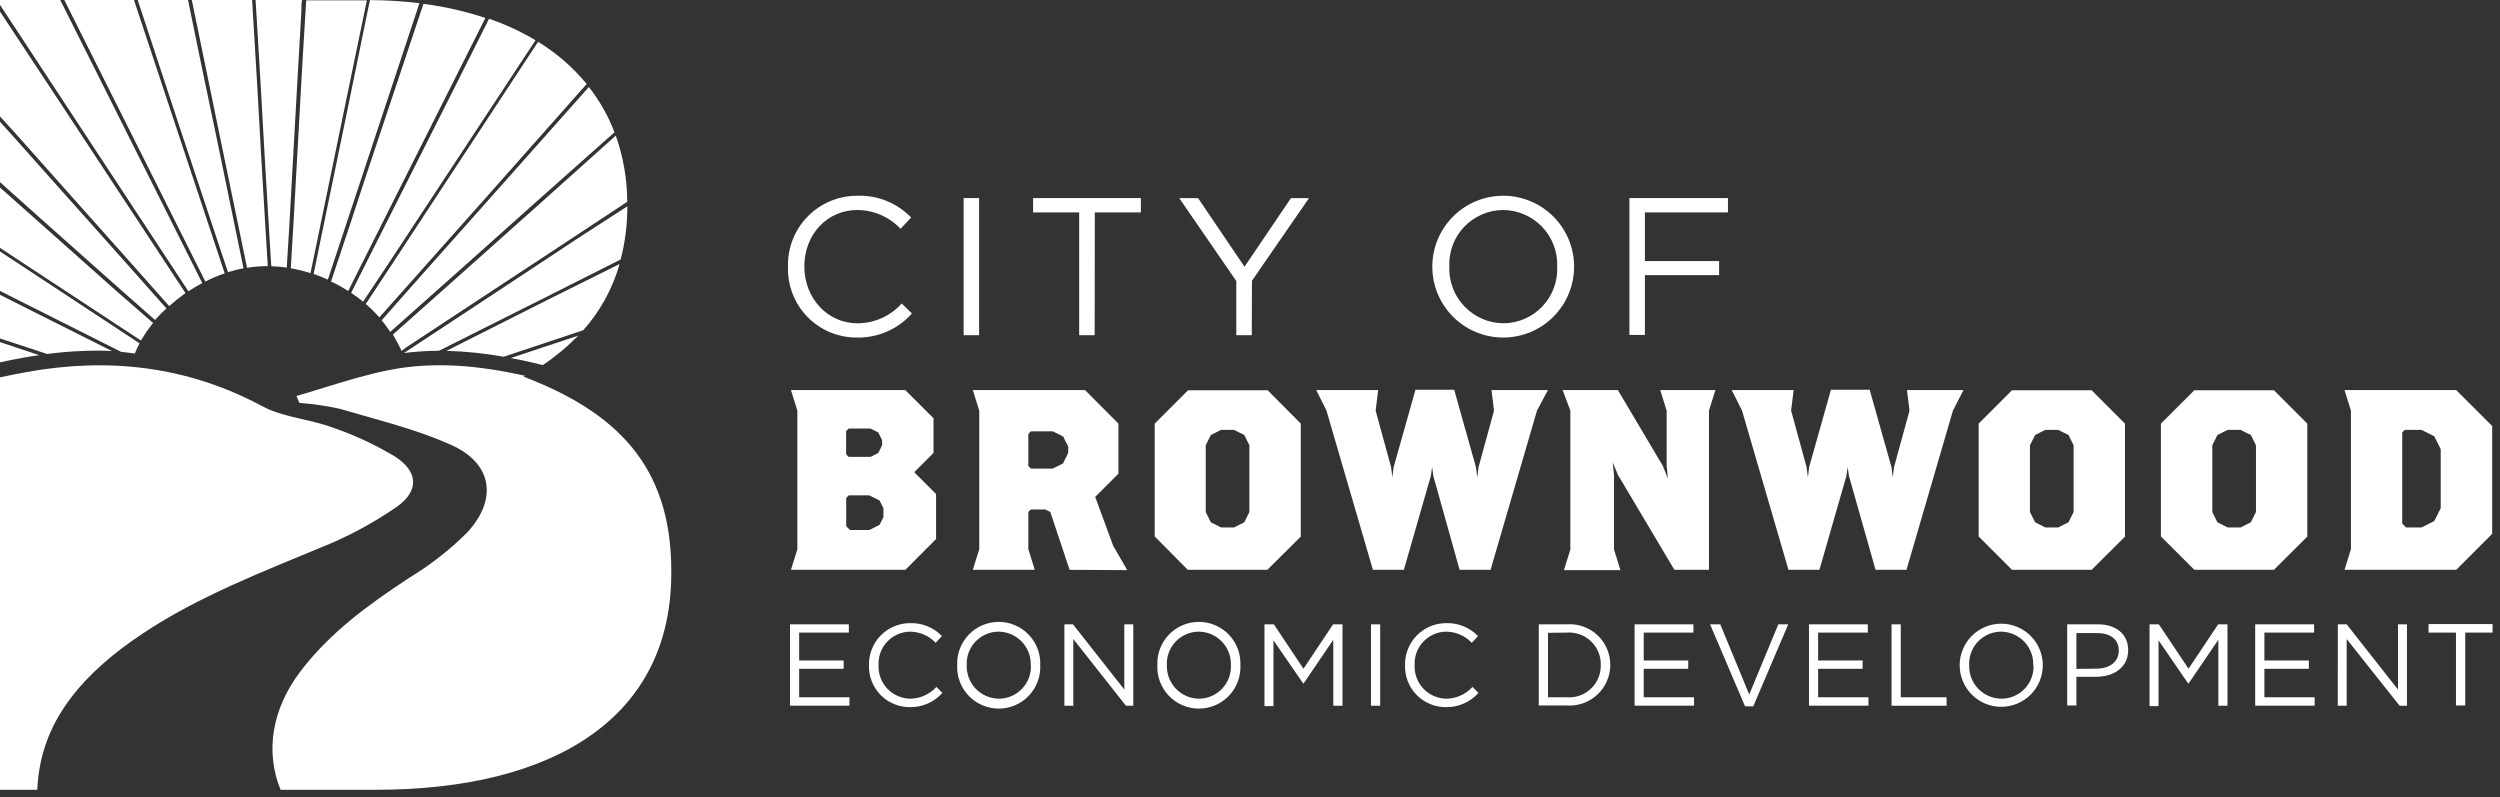<svg width="323" height="103" viewBox="0 0 323 103" fill="none" xmlns="http://www.w3.org/2000/svg">
<rect x="0" y="0" width="323" height="103" fill="#333333" stroke="none"/>
<g clip-path="url(#clip0_602_45)">
<path d="M43.36 34.6C44.74 30.493 46.097 26.39 47.43 22.29L54.71 0.5C57.429 0.848 60.108 1.457 62.71 2.32L46.2 35.18C46.067 35.446 45.934 35.713 45.8 35.981C45.533 36.519 45.264 37.059 44.99 37.6C44.49 37.28 43.97 36.97 43.42 36.69L42.77 36.37L43.36 34.6Z" fill="white"/>
<path d="M45.37 37.84L46.6 35.38L58.71 11.35L63.19 2.42C65.279 3.14 67.29 4.071 69.19 5.2L50.24 33.98C49.14 35.62 48.02 37.3 46.91 38.98C46.419 38.571 45.905 38.19 45.37 37.84Z" fill="white"/>
<path d="M39.19 6.15L39.48 1.41C39.51 0.94 39.54 0.47 39.56 0.04H47.4C47.29 0.58 47.19 1.07 47.08 1.58C46.287 5.407 45.493 9.237 44.7 13.07C43.253 20.057 41.81 27.057 40.37 34.07L40.11 35.29C39.28 35.019 38.431 34.809 37.57 34.66C37.684 32.939 37.783 31.211 37.88 29.515C37.893 29.279 37.907 29.044 37.92 28.81L38.92 10.87L39.19 6.15Z" fill="white"/>
<path d="M81.05 26.73C81.055 29.021 80.766 31.303 80.19 33.52L70.57 38.37L57.19 45.08L56.71 45.32C55.199 45.324 53.689 45.421 52.19 45.61L52.72 45.26L62.88 38.57L75.19 30.44L81.05 26.66V26.73Z" fill="white"/>
<path d="M40.78 34.12C42.213 27.133 43.657 20.133 45.11 13.12C45.903 9.293 46.687 5.463 47.46 1.63C47.57 1.09 47.68 0.55 47.8 0.01C49.936 0.023 52.069 0.157 54.19 0.41L42.93 34.4L42.36 36.13C41.74 35.85 41.13 35.6 40.52 35.39L40.78 34.12Z" fill="white"/>
<path d="M49.01 41.01C48.467 40.391 47.882 39.809 47.26 39.27L50.62 34.18L69.52 5.4C71.901 6.856 74.023 8.698 75.8 10.85L62.5 25.85L49.01 41.01Z" fill="white"/>
<path d="M52.47 44.89L51.88 45.34C51.553 44.613 51.178 43.908 50.76 43.23C54.247 40.143 57.723 37.05 61.19 33.95L69.19 26.81L79.56 17.52C80.529 20.267 81.029 23.157 81.04 26.07L74.98 30.07L52.47 44.89Z" fill="white"/>
<path d="M65.99 46.26L74.71 43.36C73.32 44.779 71.789 46.053 70.14 47.16C68.77 46.82 67.38 46.52 65.99 46.26Z" fill="white"/>
<path d="M33.95 15.78L33.71 11.51C33.645 10.385 33.578 9.26 33.51 8.135C33.443 7.01 33.375 5.885 33.31 4.76C33.26 3.965 33.212 3.172 33.165 2.38C33.117 1.587 33.07 0.795 33.02 0H39.02C38.94 0.46 38.94 0.92 38.94 1.38L38.4 10.85L37.4 28.78C37.385 29.041 37.37 29.303 37.355 29.566C37.259 31.218 37.162 32.905 37.05 34.57C36.387 34.475 35.719 34.418 35.05 34.4L34.78 30.02C34.685 28.395 34.587 26.767 34.49 25.14C34.392 23.512 34.295 21.885 34.2 20.26C34.118 18.906 34.044 17.526 33.97 16.16C33.964 16.033 33.957 15.906 33.95 15.78Z" fill="white"/>
<path d="M52.84 37.38L56.97 32.73L62.83 26.15L76.08 11.24C77.472 13.012 78.588 14.984 79.39 17.09L68.8 26.5L60.8 33.65L50.42 42.88C50.079 42.359 49.709 41.858 49.31 41.38L52.84 37.38Z" fill="white"/>
<path d="M26.67 9.16C26.07 6.28 25.48 3.41 24.89 0.53C24.87 0.44 24.852 0.352 24.835 0.265C24.817 0.177 24.8 0.09 24.78 0H32.57C32.618 0.775 32.664 1.548 32.711 2.32C32.76 3.141 32.808 3.961 32.86 4.78C32.927 5.943 32.996 7.103 33.066 8.262C33.131 9.355 33.197 10.448 33.26 11.54L33.5 15.81C33.513 16.051 33.526 16.293 33.539 16.535C33.606 17.774 33.675 19.034 33.75 20.28C33.845 21.91 33.943 23.538 34.04 25.165C34.138 26.793 34.235 28.42 34.33 30.05L34.6 34.38C33.702 34.383 32.806 34.456 31.92 34.6L28.49 18.02C28.22 16.716 27.951 15.397 27.682 14.083C27.343 12.422 27.005 10.768 26.67 9.16Z" fill="white"/>
<path d="M-3.90634e-05 44.2L5.07 45.89C4.43 45.98 3.8 46.07 3.16 46.19C2.1 46.38 1 46.59 -3.90634e-05 46.81V44.2Z" fill="white"/>
<path d="M14.47 45.36C13.89 45.32 13.34 45.3 12.82 45.3C10.566 45.297 8.315 45.441 6.08 45.73L-3.90634e-05 43.73V38.09L4.27 40.24L14.47 45.36Z" fill="white"/>
<path d="M-3.90634e-05 37.59V32.49L18.03 44.36C17.81 44.79 17.6 45.23 17.41 45.67L15.65 45.46L-3.90634e-05 37.59Z" fill="white"/>
<path d="M57.68 45.33C62.02 43.15 66.383 40.95 70.77 38.73L80.05 34.11C79.152 37.283 77.545 40.21 75.35 42.67L65.07 46.09C62.629 45.651 60.159 45.397 57.68 45.33Z" fill="white"/>
<path d="M23.97 37.88L23.82 37.97C23.136 38.457 22.481 38.984 21.86 39.55L16.73 33.77C15.786 32.703 14.837 31.641 13.886 30.578C13.438 30.076 12.989 29.573 12.54 29.07L8.19 24.19C6.19 21.95 4.19 19.703 2.19 17.45L-0.03 15.01V1.45L6.97 12.05C12.63 20.663 18.297 29.273 23.97 37.88Z" fill="white"/>
<path d="M15.19 37.73L19.78 41.73C19.199 42.445 18.674 43.204 18.21 44L-0.04 32V24.19L15.19 37.73Z" fill="white"/>
<path d="M28.89 34.89L29.03 35.32C28.172 35.608 27.336 35.959 26.53 36.37L8.31 0H17.31L22.56 15.83C24.66 22.19 26.77 28.543 28.89 34.89Z" fill="white"/>
<path d="M16.37 34.07L21.5 39.85C20.98 40.316 20.489 40.814 20.03 41.34L15.49 37.34L5.19 28.18L-3.90634e-05 23.53V15.73L1.82 17.75L7.82 24.49C8.465 25.215 9.125 25.951 9.78 26.682C10.597 27.594 11.409 28.499 12.18 29.37C13.124 30.437 14.073 31.499 15.024 32.562C15.472 33.064 15.921 33.567 16.37 34.07Z" fill="white"/>
<path d="M-3.90634e-05 0.63V0H7.78L26.13 36.57C25.53 36.89 24.94 37.25 24.34 37.63L-3.90634e-05 0.63Z" fill="white"/>
<path d="M29.31 34.73L22.98 15.73L17.79 0H24.29C24.305 0.077 24.326 0.153 24.347 0.229C24.384 0.362 24.42 0.493 24.42 0.62L26.19 9.25L28.05 18.11L31.46 34.66C30.784 34.785 30.116 34.952 29.46 35.16L29.31 34.73Z" fill="white"/>
<path d="M86.73 73.73V74.06C86.73 92.73 71.57 102.04 48.54 102.04H36.25C34.24 97.1 35.13 91.63 38.78 86.79C42.61 81.73 47.65 78.08 52.92 74.62C55.624 72.984 58.122 71.031 60.36 68.8C64.35 64.48 63.59 59.85 58.29 57.48C54.719 55.885 50.911 54.81 47.112 53.739C46.029 53.433 44.946 53.127 43.87 52.81C42.16 52.434 40.426 52.181 38.68 52.05L38.3 51.16C39.457 50.827 40.621 50.469 41.789 50.109C44.581 49.251 47.401 48.384 50.22 47.82C56.24 46.63 62.07 47.27 67.84 48.55L67.64 48.66C79.45 53.18 86.73 60.03 86.73 73.73Z" fill="white"/>
<path d="M38.912 71.791C39.718 71.458 40.525 71.125 41.33 70.79C44.827 69.404 48.154 67.626 51.25 65.49C54.25 63.38 54.01 60.85 50.94 58.93C48.385 57.406 45.677 56.156 42.86 55.2C41.656 54.758 40.381 54.465 39.11 54.172C37.278 53.751 35.454 53.332 33.86 52.47C24.19 47.28 13.99 46.17 3.5 48.06C2.33 48.27 1.16 48.51 0 48.75V102.04H4.82C5.12 94.93 8.66 89.13 15.78 83.73C22.806 78.44 30.858 75.116 38.912 71.791Z" fill="white"/>
<path d="M116.97 73.62H102.19L103.02 70.96V53.05L102.19 50.4H116.96L120.61 54.04V58.52L118.12 61.01L120.94 63.83V69.64L116.97 73.62ZM113.97 56.87L113.47 55.87L112.47 55.37H109.65L109.32 55.7V58.7L109.65 59.03H112.47L113.47 58.53L113.97 57.53V56.87ZM114.14 65.66L113.64 64.66L112.31 64H109.66L109.33 64.33V67.98L109.82 68.48H112.31L113.64 67.81L114.14 66.81V65.66ZM138.19 73.62L135.7 66.15L135.04 65.82H133.19L132.86 66.15V70.96L133.69 73.62H125.69L126.52 70.96V53.05L125.69 50.4H140.19L144.5 54.73V61.2L141.5 64.2L143.82 70.51L145.64 73.66L138.19 73.62ZM138.03 57.73L137.37 56.41L136.04 55.73H133.19L132.86 56.07V60.21L133.19 60.54H136.01L137.34 59.88L138 58.55L138.03 57.73ZM163.74 73.62H153.46L149.19 69.31V54.73L153.5 50.42H163.78L168.06 54.73V69.33L163.74 73.62ZM161.42 57.53L160.76 56.2L159.43 55.54H157.77L156.44 56.2L155.78 57.53V66.15L156.44 67.48L157.77 68.15H159.43L160.76 67.48L161.42 66.15V57.53ZM198.58 53.05L192.58 73.62H188.58L185.19 61.51L185.03 60.35L184.86 61.51L181.38 73.62H177.38L171.38 53.05L170.06 50.4H178.06L177.73 53.05L179.73 60.35L179.89 61.68L180.06 60.35L182.88 50.35H187.88L190.69 60.35L190.86 61.68L191.03 60.35L193.03 53.05L192.7 50.4H199.99L198.58 53.05ZM220.8 53.05V73.62H216.33L209.03 61.34L208.36 59.73L208.53 61.38V71L209.36 73.66H202.06L202.89 71V53.05L201.89 50.4H209.03L214.83 60.18L215.5 61.84L215.33 60.18V53.05L214.5 50.4H221.63L220.8 53.05ZM252.32 53.05L246.32 73.62H242.32L238.89 61.51L238.72 60.35L238.55 61.51L235.07 73.62H231.07L225.07 53.05L223.74 50.4H231.74L231.41 53.05L233.41 60.35L233.58 61.68L233.74 60.35L236.56 50.35H241.56L244.38 60.35L244.54 61.68L244.71 60.35L246.71 53.05L246.38 50.4H253.68L252.32 53.05ZM270.24 73.62H259.95L255.64 69.31V54.73L259.95 50.42H270.24L274.55 54.73V69.33L270.24 73.62ZM267.91 57.53L267.25 56.2L265.92 55.54H264.26L262.94 56.2L262.27 57.53V66.15L262.94 67.48L264.26 68.15H265.92L267.25 67.48L267.91 66.15V57.53ZM293.79 73.62H283.51L279.19 69.31V54.73L283.51 50.42H293.79L298.1 54.73V69.33L293.79 73.62ZM291.47 57.53L290.81 56.2L289.48 55.54H287.82L286.49 56.2L285.83 57.53V66.15L286.49 67.48L287.82 68.15H289.48L290.81 67.48L291.47 66.15V57.53ZM317.34 73.62H302.91L303.74 70.96V53.05L302.91 50.4H317.34L321.99 55.04V68.97L317.34 73.62ZM315.34 58.03L314.51 56.37L312.86 55.54H310.7L310.37 55.87V67.65L310.86 68.15H312.86L314.51 67.32L315.34 65.66V58.03ZM110.7 43.61C109.511 43.616 108.332 43.382 107.235 42.922C106.138 42.462 105.145 41.786 104.315 40.934C103.485 40.082 102.836 39.071 102.405 37.962C101.975 36.853 101.772 35.669 101.81 34.48C101.774 33.279 101.98 32.084 102.417 30.965C102.854 29.846 103.513 28.827 104.353 27.968C105.194 27.11 106.199 26.431 107.308 25.97C108.418 25.51 109.609 25.279 110.81 25.29C112.094 25.252 113.371 25.483 114.561 25.967C115.751 26.451 116.827 27.177 117.72 28.1L116.35 29.56C115.634 28.799 114.772 28.192 113.814 27.774C112.857 27.356 111.825 27.137 110.78 27.13C106.86 27.13 103.92 30.3 103.92 34.42C103.92 38.54 106.92 41.77 110.78 41.77C111.86 41.769 112.927 41.541 113.913 41.1C114.899 40.659 115.78 40.015 116.5 39.21L117.82 40.5C116.93 41.504 115.832 42.302 114.602 42.839C113.373 43.376 112.041 43.639 110.7 43.61ZM126.5 25.59V43.31H124.5V25.59H126.5ZM141.43 43.31H139.43V27.44H133.48V25.59H147.4V27.44H141.45L141.43 43.31ZM161.73 43.31H159.73V36.31L152.36 25.6H154.79L160.79 34.46L166.79 25.6H169.12L161.75 36.28L161.73 43.31ZM194.19 43.61C191.761 43.603 189.433 42.632 187.72 40.909C186.007 39.187 185.048 36.854 185.055 34.425C185.062 31.996 186.033 29.668 187.756 27.955C189.478 26.242 191.811 25.283 194.24 25.29C196.669 25.297 198.997 26.268 200.71 27.991C202.423 29.713 203.382 32.046 203.375 34.475C203.368 36.904 202.397 39.232 200.675 40.945C198.952 42.658 196.619 43.617 194.19 43.61ZM194.19 27.13C193.251 27.137 192.323 27.333 191.461 27.707C190.599 28.08 189.822 28.623 189.174 29.303C188.527 29.983 188.023 30.787 187.692 31.666C187.361 32.545 187.211 33.482 187.25 34.42C187.211 35.366 187.363 36.311 187.697 37.197C188.03 38.083 188.539 38.893 189.192 39.579C189.845 40.265 190.629 40.812 191.498 41.189C192.367 41.565 193.303 41.763 194.25 41.77C195.189 41.763 196.117 41.567 196.979 41.193C197.841 40.82 198.619 40.277 199.266 39.597C199.914 38.916 200.418 38.113 200.748 37.234C201.079 36.355 201.229 35.418 201.19 34.48C201.23 33.533 201.08 32.588 200.747 31.701C200.413 30.814 199.905 30.004 199.252 29.318C198.598 28.632 197.813 28.084 196.944 27.709C196.074 27.333 195.137 27.136 194.19 27.13ZM223.25 27.44H212.52V33.73H222.11V35.55H212.52V43.27H210.52V25.59H223.25V27.44ZM102.07 80.66H109.67V81.73H103.25V85.33H109V86.41H103.25V90.09H109.75V91.17H102.07V80.66ZM112.27 85.95C112.253 85.24 112.378 84.534 112.638 83.873C112.898 83.213 113.289 82.611 113.786 82.104C114.283 81.597 114.876 81.194 115.531 80.92C116.187 80.647 116.89 80.507 117.6 80.51C118.362 80.489 119.12 80.626 119.826 80.913C120.532 81.201 121.17 81.632 121.7 82.18L120.89 83.05C120.464 82.599 119.952 82.238 119.383 81.991C118.814 81.743 118.201 81.614 117.58 81.61C117.027 81.616 116.481 81.734 115.974 81.955C115.467 82.177 115.01 82.499 114.63 82.901C114.25 83.303 113.955 83.778 113.763 84.296C113.571 84.815 113.485 85.367 113.51 85.92C113.483 86.475 113.568 87.029 113.76 87.551C113.951 88.073 114.245 88.55 114.625 88.956C115.004 89.362 115.462 89.687 115.969 89.913C116.477 90.138 117.025 90.26 117.58 90.27C118.222 90.268 118.856 90.132 119.441 89.87C120.027 89.609 120.551 89.227 120.98 88.75L121.76 89.52C121.233 90.113 120.584 90.584 119.857 90.902C119.13 91.219 118.343 91.376 117.55 91.36C116.844 91.364 116.145 91.226 115.494 90.954C114.843 90.682 114.253 90.282 113.76 89.777C113.268 89.272 112.882 88.673 112.626 88.015C112.369 87.358 112.249 86.655 112.27 85.95ZM123.67 85.95C123.639 85.226 123.754 84.503 124.01 83.825C124.265 83.147 124.656 82.527 125.157 82.004C125.658 81.481 126.26 81.064 126.927 80.779C127.593 80.495 128.31 80.348 129.035 80.348C129.76 80.348 130.477 80.495 131.144 80.779C131.81 81.064 132.412 81.481 132.913 82.004C133.415 82.527 133.805 83.147 134.06 83.825C134.316 84.503 134.431 85.226 134.4 85.95C134.431 86.674 134.316 87.397 134.06 88.075C133.805 88.753 133.415 89.373 132.913 89.896C132.412 90.419 131.81 90.836 131.144 91.12C130.477 91.405 129.76 91.552 129.035 91.552C128.31 91.552 127.593 91.405 126.927 91.12C126.26 90.836 125.658 90.419 125.157 89.896C124.656 89.373 124.265 88.753 124.01 88.075C123.754 87.397 123.639 86.674 123.67 85.95ZM133.17 85.95C133.192 85.39 133.1 84.832 132.902 84.308C132.703 83.784 132.401 83.306 132.014 82.901C131.627 82.496 131.163 82.173 130.648 81.951C130.134 81.73 129.58 81.614 129.02 81.61C128.463 81.611 127.912 81.724 127.4 81.944C126.888 82.163 126.426 82.484 126.041 82.886C125.656 83.289 125.356 83.765 125.16 84.287C124.964 84.808 124.876 85.364 124.9 85.92C124.879 86.48 124.97 87.039 125.168 87.563C125.367 88.088 125.668 88.567 126.055 88.972C126.442 89.378 126.907 89.702 127.421 89.925C127.936 90.148 128.49 90.265 129.05 90.27C129.609 90.27 130.163 90.158 130.677 89.939C131.192 89.719 131.656 89.398 132.043 88.995C132.43 88.591 132.731 88.113 132.928 87.59C133.125 87.066 133.214 86.509 133.19 85.95H133.17ZM137.52 80.66H138.63L145.26 89.09V80.66H146.42V91.18H145.47L138.67 82.56V91.18H137.52V80.66ZM149.53 85.95C149.499 85.226 149.614 84.503 149.87 83.825C150.125 83.147 150.516 82.527 151.017 82.004C151.518 81.481 152.12 81.064 152.787 80.779C153.453 80.495 154.17 80.348 154.895 80.348C155.62 80.348 156.337 80.495 157.004 80.779C157.67 81.064 158.272 81.481 158.773 82.004C159.275 82.527 159.665 83.147 159.92 83.825C160.176 84.503 160.291 85.226 160.26 85.95C160.291 86.674 160.176 87.397 159.92 88.075C159.665 88.753 159.275 89.373 158.773 89.896C158.272 90.419 157.67 90.836 157.004 91.12C156.337 91.405 155.62 91.552 154.895 91.552C154.17 91.552 153.453 91.405 152.787 91.12C152.12 90.836 151.518 90.419 151.017 89.896C150.516 89.373 150.125 88.753 149.87 88.075C149.614 87.397 149.499 86.674 149.53 85.95ZM159.03 85.95C159.052 85.39 158.96 84.832 158.762 84.308C158.563 83.784 158.261 83.306 157.874 82.901C157.487 82.496 157.023 82.173 156.508 81.951C155.994 81.73 155.44 81.614 154.88 81.61C154.323 81.611 153.772 81.724 153.26 81.944C152.748 82.163 152.286 82.484 151.901 82.886C151.516 83.289 151.216 83.765 151.02 84.287C150.824 84.808 150.736 85.364 150.76 85.92C150.739 86.48 150.83 87.039 151.028 87.563C151.227 88.088 151.528 88.567 151.915 88.972C152.302 89.378 152.767 89.702 153.281 89.925C153.796 90.148 154.35 90.265 154.91 90.27C155.468 90.268 156.019 90.153 156.531 89.933C157.043 89.712 157.505 89.391 157.89 88.987C158.275 88.584 158.574 88.107 158.77 87.585C158.966 87.063 159.054 86.507 159.03 85.95ZM163.37 80.66H164.58L168.41 86.4L172.24 80.66H173.45V91.18H172.26V82.66L168.43 88.3H168.37L164.53 82.73V91.23H163.37V80.66ZM177.13 80.66H178.32V91.18H177.13V80.66ZM181.53 85.95C181.513 85.24 181.638 84.534 181.898 83.873C182.158 83.213 182.549 82.611 183.046 82.104C183.543 81.597 184.136 81.194 184.791 80.92C185.447 80.647 186.15 80.507 186.86 80.51C187.622 80.487 188.381 80.624 189.087 80.912C189.793 81.199 190.431 81.631 190.96 82.18L190.15 83.05C189.724 82.599 189.212 82.238 188.643 81.991C188.074 81.743 187.46 81.614 186.84 81.61C186.287 81.616 185.741 81.734 185.234 81.955C184.727 82.177 184.27 82.499 183.89 82.901C183.51 83.303 183.215 83.778 183.023 84.296C182.831 84.815 182.745 85.367 182.77 85.92C182.743 86.475 182.828 87.029 183.02 87.551C183.211 88.073 183.505 88.55 183.885 88.956C184.264 89.362 184.722 89.687 185.229 89.913C185.737 90.138 186.285 90.26 186.84 90.27C187.482 90.268 188.116 90.132 188.701 89.87C189.287 89.609 189.811 89.227 190.24 88.75L191.02 89.52C190.493 90.113 189.844 90.584 189.117 90.902C188.39 91.219 187.603 91.376 186.81 91.36C186.104 91.364 185.405 91.226 184.754 90.954C184.103 90.682 183.513 90.282 183.02 89.777C182.528 89.272 182.142 88.673 181.886 88.015C181.629 87.358 181.509 86.655 181.53 85.95ZM198.81 80.66H202.46C203.176 80.612 203.895 80.712 204.571 80.953C205.247 81.194 205.866 81.572 206.39 82.062C206.914 82.552 207.332 83.145 207.618 83.804C207.903 84.462 208.05 85.172 208.05 85.89C208.052 86.609 207.905 87.322 207.621 87.982C207.336 88.643 206.919 89.238 206.395 89.731C205.871 90.224 205.251 90.604 204.575 90.848C203.898 91.093 203.178 91.195 202.46 91.15H198.81V80.66ZM200 81.76V90.09H202.46C203.024 90.129 203.59 90.05 204.122 89.859C204.654 89.667 205.14 89.368 205.55 88.978C205.96 88.589 206.285 88.119 206.503 87.597C206.722 87.076 206.83 86.515 206.82 85.95C206.84 85.379 206.739 84.809 206.525 84.279C206.311 83.749 205.988 83.27 205.577 82.872C205.166 82.474 204.676 82.167 204.14 81.971C203.603 81.774 203.031 81.692 202.46 81.73L200 81.76ZM211.19 80.66H218.79V81.73H212.37V85.33H218.12V86.41H212.37V90.09H218.87V91.17H211.19V80.66ZM220.94 80.66H222.26L226 89.73L229.76 80.66H231.04L226.52 91.26H225.46L220.94 80.66ZM233.72 80.66H241.32V81.73H234.9V85.33H240.65V86.41H234.9V90.09H241.4V91.17H233.72V80.66ZM244.39 80.66H245.58V90.09H251.5V91.18H244.39V80.66ZM253.19 85.95C253.19 84.526 253.756 83.16 254.763 82.153C255.77 81.146 257.136 80.58 258.56 80.58C259.984 80.58 261.35 81.146 262.357 82.153C263.364 83.16 263.93 84.526 263.93 85.95C263.93 87.374 263.364 88.74 262.357 89.747C261.35 90.754 259.984 91.32 258.56 91.32C257.136 91.32 255.77 90.754 254.763 89.747C253.756 88.74 253.19 87.374 253.19 85.95ZM262.69 85.95C262.712 85.39 262.62 84.832 262.422 84.308C262.223 83.784 261.921 83.306 261.534 82.901C261.147 82.496 260.683 82.173 260.168 81.951C259.654 81.73 259.1 81.614 258.54 81.61C257.983 81.611 257.432 81.724 256.92 81.944C256.408 82.163 255.946 82.484 255.561 82.886C255.176 83.289 254.876 83.765 254.68 84.287C254.484 84.808 254.396 85.364 254.42 85.92C254.399 86.48 254.49 87.039 254.688 87.563C254.887 88.088 255.188 88.567 255.575 88.972C255.962 89.378 256.427 89.702 256.941 89.925C257.456 90.148 258.01 90.265 258.57 90.27C259.131 90.273 259.687 90.162 260.203 89.945C260.72 89.726 261.187 89.406 261.576 89.002C261.965 88.598 262.268 88.119 262.466 87.594C262.665 87.07 262.755 86.51 262.73 85.95H262.69ZM267.08 80.66H271.02C273.39 80.66 274.96 81.92 274.96 84C274.96 86.27 273.06 87.44 270.82 87.44H268.27V91.15H267.08V80.66ZM270.87 86.39C272.61 86.39 273.75 85.46 273.75 84.07C273.75 82.57 272.62 81.79 270.93 81.79H268.27V86.42L270.87 86.39ZM277.72 80.66H278.92L282.76 86.4L286.59 80.66H287.79V91.18H286.61V82.66L282.77 88.3H282.71L278.88 82.73V91.23H277.72V80.66ZM291.37 80.66H298.98V81.73H292.56V85.33H298.3V86.41H292.56V90.09H299.05V91.17H291.37V80.66ZM302.05 80.66H303.19L309.82 89.09V80.66H310.98V91.18H310.03L303.19 82.56V91.18H302.04L302.05 80.66ZM317.31 81.73H313.77V80.63H322.04V81.73H318.51V91.15H317.31V81.73Z" fill="white"/>
</g>
<defs>
<clipPath id="clip0_602_45">
<rect width="322.04" height="102.04" fill="white"/>
</clipPath>
</defs>
</svg>
